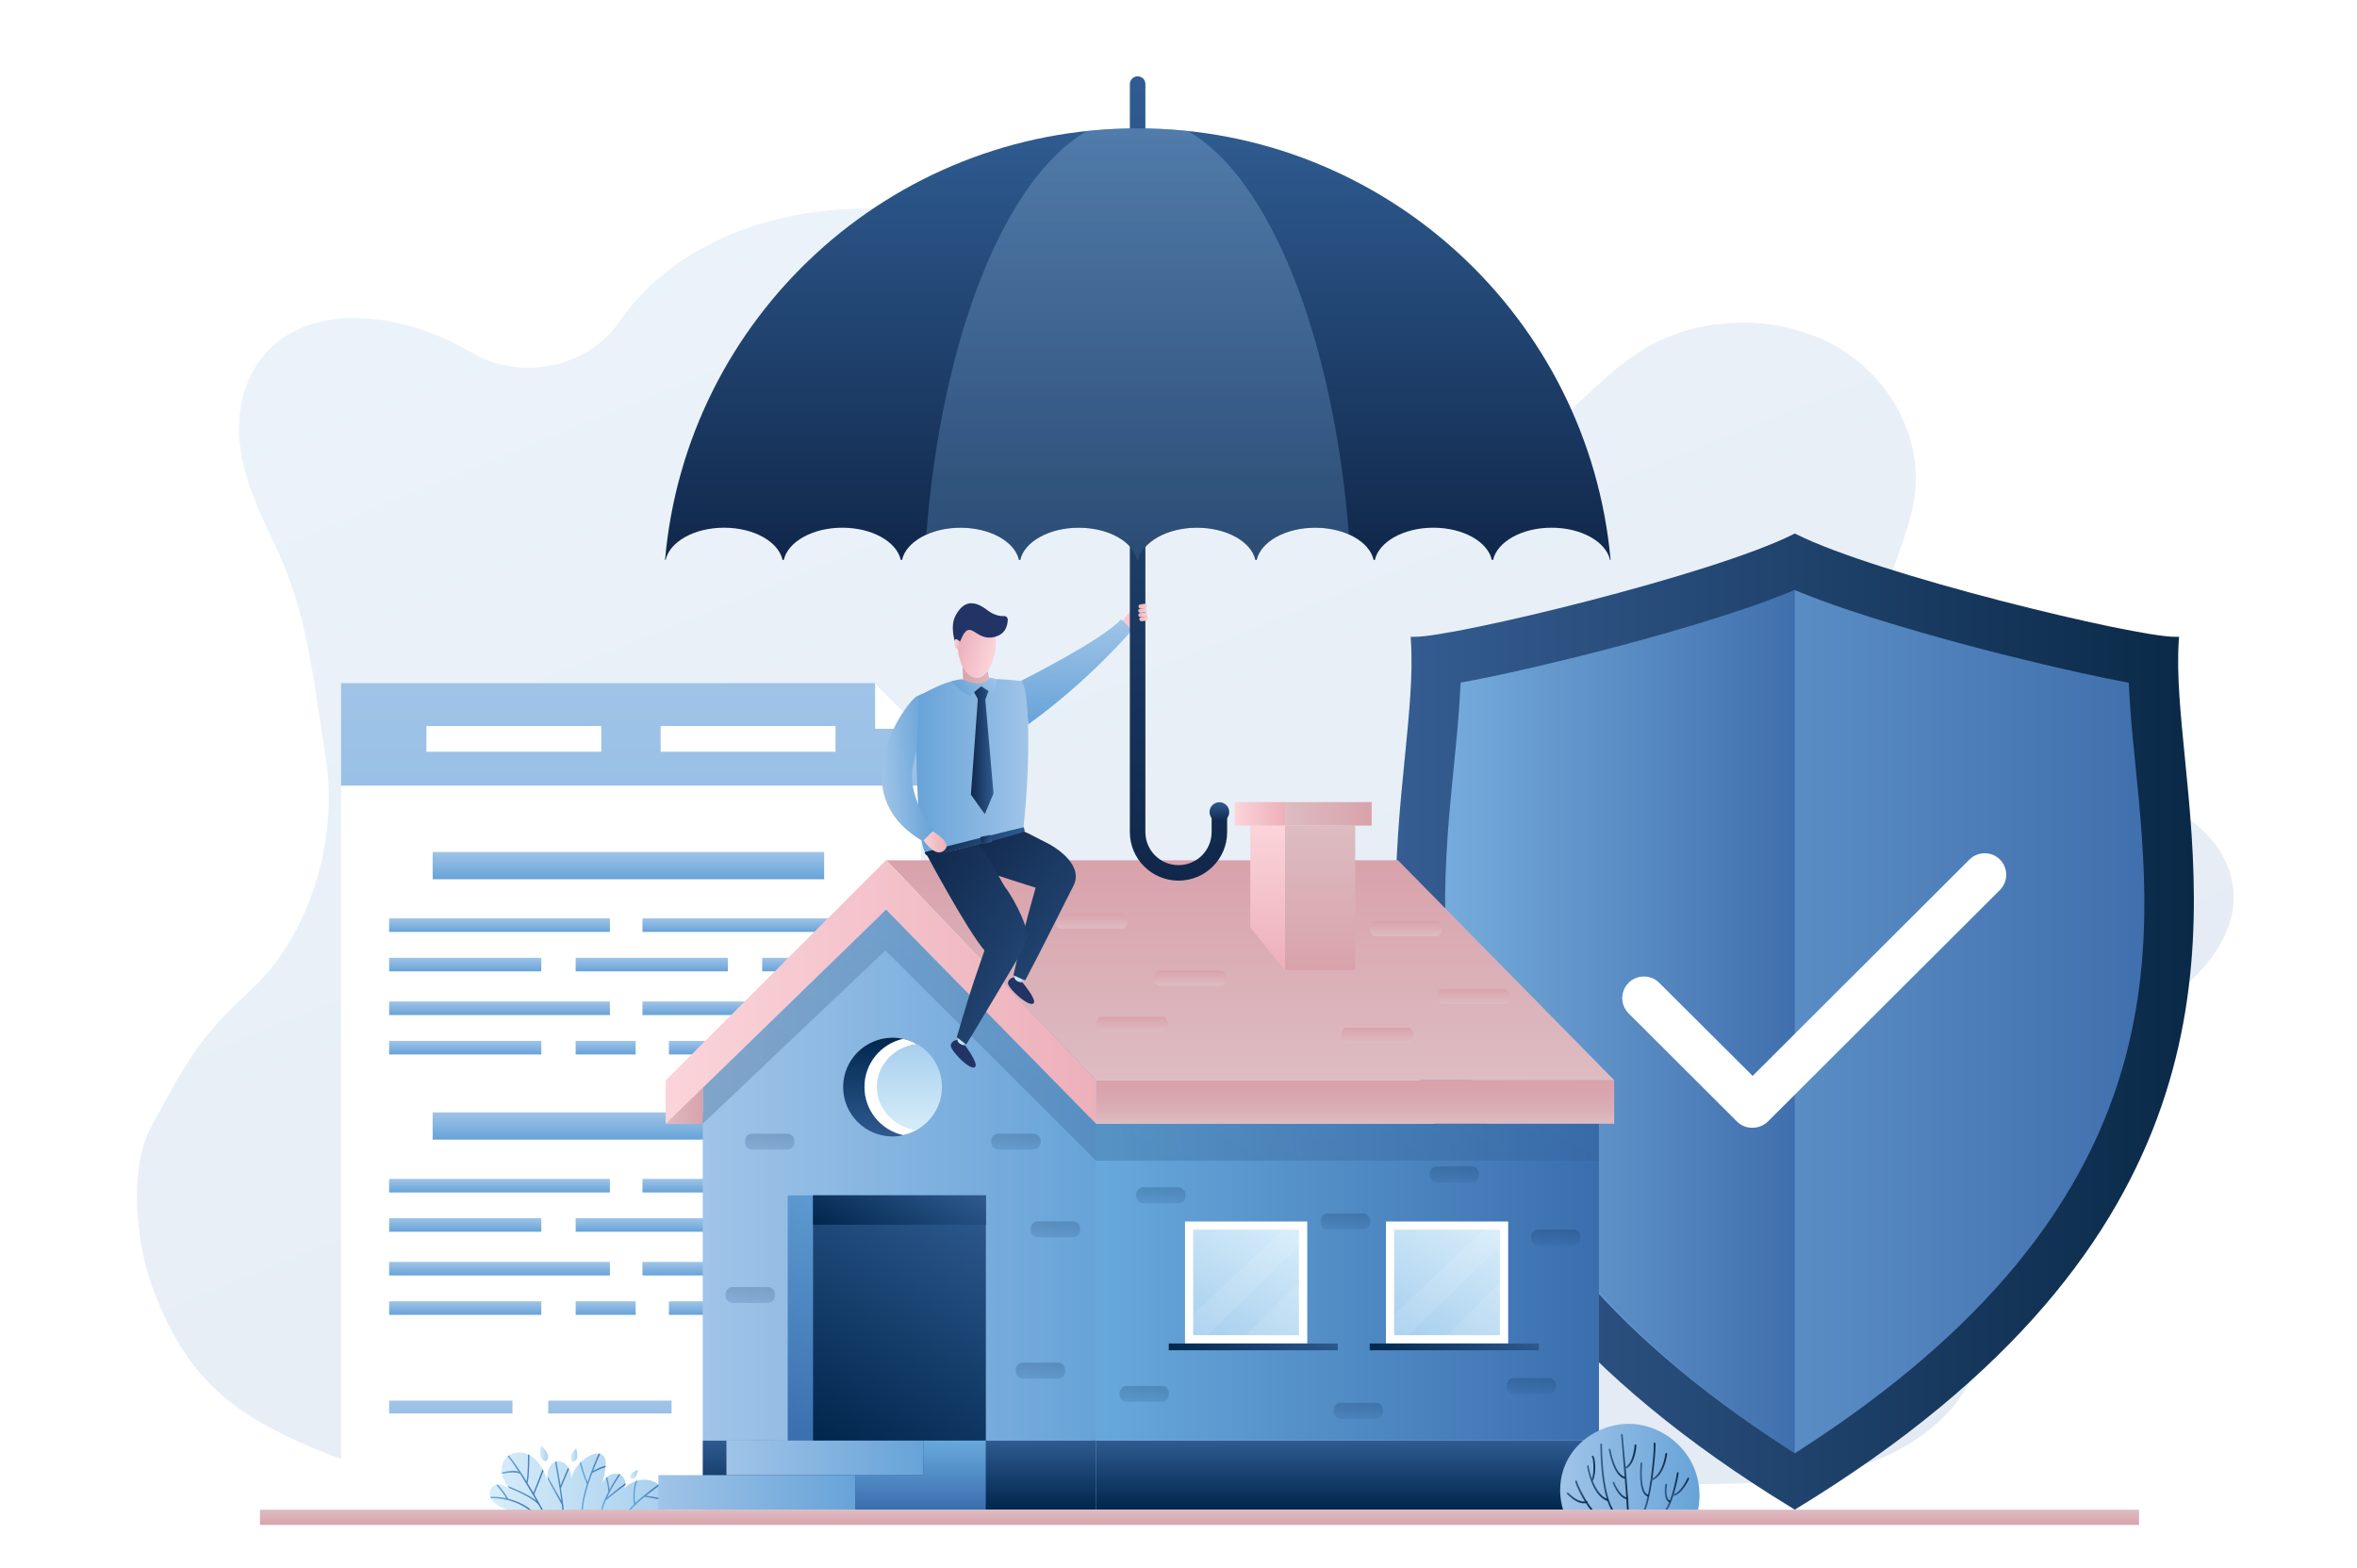 <svg width="463" height="308" viewBox="0 0 463 308" fill="none" xmlns="http://www.w3.org/2000/svg">
<path d="M463 0H0V308H463V0Z" fill="white"/>
<path opacity="0.14" d="M404.935 150.971C390.507 147.712 373.52 142.768 369.763 129.893C366.605 119.082 374.745 108.271 376.133 97.135C377.549 85.808 371.288 74.046 360.589 67.989C349.891 61.931 335.272 61.823 324.356 67.772C311.18 74.942 303.558 89.719 288.804 93.658C279.003 96.265 268.305 93.223 259.893 88.117C251.482 83.01 244.785 76.002 237.544 69.646C224.15 57.857 208.252 47.861 190.122 43.379C171.992 38.897 151.384 40.419 135.732 50.007C130.042 53.484 125.169 58.102 121.521 63.371C115.369 72.226 102.33 74.915 92.638 69.265C90.923 68.26 89.181 67.364 87.357 66.522C77.013 61.796 63.265 60.22 54.5 67.174C48.592 71.873 46.387 79.451 47.014 86.46C47.64 93.468 50.688 100.095 53.792 106.533C60.597 120.63 61.605 134.022 64.028 149.26C66.423 164.526 61.142 183.621 49.028 194.704C38.493 204.319 36.261 209.344 29.645 221.432C25.208 229.554 26.787 244.52 29.999 253.022C36.478 270.216 44.945 277.768 63.429 285.21C82.811 293.006 104.888 293.006 126.204 292.87C194.777 292.436 263.323 291.974 331.897 291.539C343.739 291.458 355.88 291.322 366.932 287.438C377.984 283.553 387.839 274.997 389.01 264.458C390.235 253.24 381.687 242.51 383.538 231.374C385.716 218.2 400.824 210.485 413.782 203.858C426.713 197.23 440.787 186.636 438.527 173.517C436.268 160.234 419.363 154.204 404.935 150.971Z" fill="url(#paint0_linear)"/>
<path d="M180.893 154.312H66.995V296.537H180.893V154.312Z" fill="white"/>
<path d="M171.91 134.185H66.995V154.312H180.893V143.148L171.91 134.185Z" fill="url(#paint1_linear)"/>
<path d="M171.91 143.148V134.185L180.894 143.148H171.91Z" fill="white"/>
<path d="M118.118 142.605H83.764V147.657H118.118V142.605Z" fill="white"/>
<path d="M164.125 142.605H129.77V147.657H164.125V142.605Z" fill="white"/>
<path d="M161.892 167.351H84.989V172.702H161.892V167.351Z" fill="url(#paint2_linear)"/>
<path d="M119.806 180.389H76.44V183.051H119.806V180.389Z" fill="url(#paint3_linear)"/>
<path d="M169.569 180.389H126.203V183.051H169.569V180.389Z" fill="url(#paint4_linear)"/>
<path d="M106.331 188.13H76.44V190.792H106.331V188.13Z" fill="url(#paint5_linear)"/>
<path d="M142.972 188.13H113.082V190.792H142.972V188.13Z" fill="url(#paint6_linear)"/>
<path d="M170.412 188.13H149.723V190.792H170.412V188.13Z" fill="url(#paint7_linear)"/>
<path d="M119.806 196.713H76.44V199.375H119.806V196.713Z" fill="url(#paint8_linear)"/>
<path d="M169.569 196.713H126.203V199.375H169.569V196.713Z" fill="url(#paint9_linear)"/>
<path d="M106.331 204.455H76.44V207.117H106.331V204.455Z" fill="url(#paint10_linear)"/>
<path d="M124.869 204.455H113.082V207.117H124.869V204.455Z" fill="url(#paint11_linear)"/>
<path d="M143.19 204.455H131.403V207.117H143.19V204.455Z" fill="url(#paint12_linear)"/>
<path d="M170.412 204.455H149.723V207.117H170.412V204.455Z" fill="url(#paint13_linear)"/>
<path d="M161.892 218.498H84.989V223.849H161.892V218.498Z" fill="url(#paint14_linear)"/>
<path d="M119.806 231.563H76.44V234.225H119.806V231.563Z" fill="url(#paint15_linear)"/>
<path d="M169.569 231.563H126.203V234.225H169.569V231.563Z" fill="url(#paint16_linear)"/>
<path d="M106.331 239.278H76.44V241.94H106.331V239.278Z" fill="url(#paint17_linear)"/>
<path d="M142.972 239.278H113.082V241.94H142.972V239.278Z" fill="url(#paint18_linear)"/>
<path d="M170.412 239.278H149.723V241.94H170.412V239.278Z" fill="url(#paint19_linear)"/>
<path d="M119.806 247.861H76.44V250.523H119.806V247.861Z" fill="url(#paint20_linear)"/>
<path d="M169.569 247.861H126.203V250.523H169.569V247.861Z" fill="url(#paint21_linear)"/>
<path d="M106.331 255.603H76.44V258.264H106.331V255.603Z" fill="url(#paint22_linear)"/>
<path d="M124.869 255.603H113.082V258.264H124.869V255.603Z" fill="url(#paint23_linear)"/>
<path d="M143.19 255.603H131.403V258.264H143.19V255.603Z" fill="url(#paint24_linear)"/>
<path d="M170.412 255.603H149.723V258.264H170.412V255.603Z" fill="url(#paint25_linear)"/>
<path d="M159.17 262.638C151.766 262.638 145.75 268.641 145.75 276.029C145.75 283.418 151.766 289.421 159.17 289.421C166.575 289.421 172.591 283.418 172.591 276.029C172.591 268.641 166.575 262.638 159.17 262.638ZM159.17 285.862C153.726 285.862 149.316 281.462 149.316 276.029C149.316 270.597 153.726 266.197 159.17 266.197C164.615 266.197 169.025 270.597 169.025 276.029C169.025 281.462 164.615 285.862 159.17 285.862Z" fill="url(#paint26_linear)"/>
<path d="M100.668 275.106H76.44V277.632H100.668V275.106Z" fill="url(#paint27_linear)"/>
<path d="M131.92 275.106H107.692V277.632H131.92V275.106Z" fill="url(#paint28_linear)"/>
<path d="M418.682 135.19L418.6 133.641L417.076 133.342C406.949 131.441 394.372 128.236 390.751 127.312C381.577 124.922 364.536 120.25 353.321 115.632L352.558 115.333L351.823 115.632C340.608 120.25 323.539 124.922 314.365 127.312C310.745 128.236 298.168 131.441 288.041 133.37L286.544 133.641L286.462 135.19C286.244 139.753 285.754 144.669 285.237 149.885C281.562 186.663 276.553 237.05 351.524 285.346L352.586 286.025L353.647 285.346C428.618 237.078 423.609 186.69 419.934 149.885C419.417 144.669 418.927 139.753 418.682 135.19Z" fill="url(#paint29_linear)"/>
<path d="M352.558 115.877C341.343 120.467 324.465 125.085 315.372 127.448C311.752 128.372 299.175 131.577 289.048 133.506L287.551 133.777L287.469 135.326C287.252 139.889 286.762 144.805 286.217 150.021C282.542 186.799 277.533 237.186 352.504 285.482L352.558 285.509V115.877V115.877Z" fill="url(#paint30_linear)"/>
<path d="M427.992 125.873L428.046 125.085H427.257C419.253 125.085 368.62 112.862 352.912 104.957L352.586 104.794L352.232 104.957C336.524 112.862 285.89 125.085 277.887 125.085H277.098L277.152 125.873C277.588 132.365 276.825 140.025 275.954 148.853C272.17 186.772 266.481 244.086 352.177 296.293L352.558 296.537L352.939 296.293C438.636 244.059 432.946 186.772 429.19 148.853C428.318 140.025 427.556 132.365 427.992 125.873ZM353.62 284.776L352.558 285.455L351.497 284.776C276.989 236.806 281.97 186.745 285.618 150.184C286.135 145.023 286.625 140.106 286.843 135.597L286.925 134.076L288.422 133.804C298.494 131.903 310.99 128.725 314.583 127.801C323.702 125.438 340.662 120.793 351.796 116.203L352.531 115.904L353.293 116.203C364.427 120.793 381.387 125.438 390.506 127.801C394.1 128.725 406.622 131.903 416.667 133.804L418.164 134.103L418.246 135.624C418.464 140.161 418.954 145.05 419.471 150.238C423.146 186.745 428.128 236.806 353.62 284.776Z" fill="url(#paint31_linear)"/>
<path d="M386.859 168.844L344.283 211.327L325.935 193.046C324.274 191.389 321.579 191.389 319.919 193.046C318.258 194.703 318.258 197.392 319.919 199.049L341.207 220.291C342.051 221.133 343.167 221.54 344.256 221.513C345.345 221.513 346.461 221.106 347.305 220.264L392.848 174.82C394.508 173.163 394.508 170.474 392.848 168.817C391.214 167.187 388.519 167.187 386.859 168.844Z" fill="white"/>
<path d="M97.729 295.614C98.192 295.94 98.682 296.184 99.199 296.401C99.58 296.51 99.879 296.646 100.233 296.673H130.614C130.859 296.184 131.022 295.641 131.076 295.098C131.213 293.169 129.715 291.322 127.837 290.806C125.959 290.29 123.862 291.023 122.556 292.436C123.209 291.485 122.719 289.937 121.603 289.556C120.705 289.231 119.643 289.665 118.99 290.344C118.663 290.67 118.418 291.05 118.2 291.458C118.663 290.263 118.935 288.986 118.99 287.709C119.017 287.112 118.962 286.46 118.581 285.998C117.928 285.265 116.757 285.455 115.886 285.89C114.09 286.786 112.728 288.47 112.184 290.399C112.184 289.91 112.157 289.393 111.993 288.932C111.64 287.791 110.469 286.813 109.298 287.085C108.373 287.302 107.774 288.225 107.611 289.176C107.475 290.1 107.692 291.05 107.937 291.974C107.502 290.67 107.066 289.339 106.358 288.171C105.651 287.003 104.616 285.971 103.31 285.509C102.003 285.047 100.424 285.265 99.471 286.27C98.682 287.085 98.409 288.307 98.6 289.421C98.791 290.534 99.389 291.567 100.152 292.409C99.58 292.083 98.981 291.757 98.328 291.648C97.674 291.539 96.939 291.702 96.531 292.218C96.096 292.735 96.096 293.522 96.395 294.147C96.64 294.772 97.184 295.233 97.729 295.614Z" fill="url(#paint32_linear)"/>
<path d="M107.202 287.058C107.202 287.058 105.542 286.868 106.277 283.934C106.249 283.934 108.618 285.808 107.202 287.058Z" fill="url(#paint33_linear)"/>
<path d="M112.483 287.139C112.483 287.139 111.367 286.27 113.164 284.504C113.164 284.504 114.035 286.868 112.483 287.139Z" fill="url(#paint34_linear)"/>
<path d="M123.863 290.399C123.863 290.399 123.345 289.367 125.305 288.715C125.305 288.715 125.088 290.752 123.863 290.399Z" fill="url(#paint35_linear)"/>
<path d="M121.848 289.639C121.766 289.585 121.685 289.557 121.603 289.53C121.14 290.182 120.405 291.323 119.725 292.6C119.67 291.758 119.316 290.236 119.289 290.155L119.126 290.182L119.017 290.209C119.017 290.209 119.017 290.236 119.044 290.264C119.126 290.617 119.534 292.491 119.48 293.061L119.534 292.926C118.881 294.175 118.309 295.506 118.064 296.62H118.336C118.473 295.995 118.718 295.316 119.017 294.637L119.044 294.664C119.071 294.637 121.576 292.545 122.855 291.649C122.883 291.54 122.883 291.432 122.883 291.323C121.93 291.975 120.079 293.469 119.289 294.121C120.079 292.301 121.249 290.481 121.848 289.639Z" fill="url(#paint36_linear)"/>
<path d="M118.962 287.9C118.146 288.063 117.029 288.633 116.485 288.932C117.057 287.438 117.601 286.216 117.901 285.564C117.819 285.537 117.71 285.51 117.628 285.51C117.166 286.488 116.213 288.688 115.423 291.105C114.824 289.964 114.226 287.547 114.117 287.112C114.035 287.194 113.953 287.248 113.899 287.33C114.035 288.525 115.287 291.486 115.287 291.486C114.716 293.278 114.307 295.017 114.226 296.647H114.498C114.607 294.419 115.478 291.621 116.322 289.34C116.376 289.313 117.928 288.416 118.908 288.199C118.935 288.09 118.935 288.009 118.962 287.9Z" fill="url(#paint37_linear)"/>
<path d="M126.884 293.795C128.055 292.871 129.144 292.083 129.579 291.757C129.498 291.703 129.443 291.649 129.361 291.567C128.572 292.11 126.394 293.686 124.761 295.261C124.679 294.609 124.489 292.165 125.251 290.807C125.142 290.834 125.006 290.861 124.897 290.915C124.135 292.599 124.489 295.424 124.516 295.56L124.57 295.451C124.162 295.859 123.781 296.266 123.481 296.647H123.835C124.516 295.805 125.578 294.854 126.612 294.012C127.619 294.121 130.042 294.501 131.077 295.126C131.077 295.098 131.077 295.071 131.077 295.044C131.077 294.963 131.077 294.881 131.077 294.827C129.906 294.202 127.674 293.876 126.884 293.795Z" fill="url(#paint38_linear)"/>
<path d="M111.585 288.308L110.115 291.784C109.789 289.666 109.407 287.737 109.299 287.058C109.271 287.058 109.271 287.058 109.244 287.058C109.162 287.085 109.108 287.112 109.026 287.14C109.217 288.172 109.897 291.784 110.279 294.8L107.529 289.91C107.529 290.128 107.556 290.345 107.584 290.562L110.36 295.506C110.415 295.913 110.442 296.293 110.469 296.647H110.741C110.714 296.266 110.66 295.859 110.632 295.451L110.605 295.424C110.496 294.446 110.333 293.36 110.17 292.328L111.749 288.552L111.667 288.416L111.585 288.308Z" fill="url(#paint39_linear)"/>
<path d="M105.406 294.827C103.881 293.55 100.751 292.273 99.662 291.839C99.771 291.975 99.88 292.138 99.989 292.273C101.649 292.925 105.324 294.528 105.95 295.832C106.114 296.131 106.25 296.402 106.386 296.647H106.685C106.223 295.777 105.624 294.691 104.943 293.496C106.059 290.698 106.549 289.476 106.74 288.932C106.685 288.824 106.631 288.715 106.576 288.606C106.413 289.15 105.46 291.513 104.78 293.224C104.399 292.572 104.017 291.92 103.609 291.268H103.636C103.963 290.1 103.99 286.678 103.99 285.809C103.909 285.754 103.8 285.7 103.718 285.673C103.718 286.162 103.718 289.584 103.446 290.97C102.139 288.878 100.805 286.895 99.934 285.863C99.853 285.917 99.798 285.972 99.716 286.026C100.261 286.678 101.05 287.764 101.894 289.068C101.05 288.715 99.689 288.987 98.845 289.15C98.736 289.177 98.655 289.177 98.573 289.204C98.573 289.286 98.6 289.367 98.6 289.421C98.6 289.449 98.6 289.448 98.6 289.476C98.682 289.448 98.764 289.449 98.9 289.421C99.716 289.258 101.486 289.068 102.194 289.503" fill="url(#paint40_linear)"/>
<path d="M97.811 291.622C97.702 291.622 97.593 291.649 97.484 291.649C98.301 292.599 99.199 293.74 99.444 294.284C98.165 294.012 97.048 293.985 96.286 294.012C96.313 294.066 96.313 294.093 96.341 294.148C96.368 294.202 96.395 294.229 96.422 294.284C98.056 294.229 101.186 294.501 104.017 296.674H104.453C102.901 295.397 101.241 294.718 99.771 294.365C99.58 293.795 98.546 292.491 97.811 291.622Z" fill="url(#paint41_linear)"/>
<path d="M314.093 220.726H214.432V282.956H314.093V220.726Z" fill="url(#paint42_linear)"/>
<path d="M215.303 282.956H138.045V208.041L174.605 174.875L215.303 208.041V282.956Z" fill="url(#paint43_linear)"/>
<path d="M215.33 282.956H138.045V296.537H215.33V282.956Z" fill="url(#paint44_linear)"/>
<path d="M314.12 282.956H215.303V296.537H314.12V282.956Z" fill="url(#paint45_linear)"/>
<path d="M317.088 212.196H215.303V220.725H317.088V212.196Z" fill="url(#paint46_linear)"/>
<path d="M317.114 212.197H215.302L174.115 168.98H274.62L317.114 212.197Z" fill="url(#paint47_linear)"/>
<path d="M138.045 213.5H130.777V220.753H138.045V213.5Z" fill="url(#paint48_linear)"/>
<path d="M215.303 212.197L174.115 168.98L174.061 169.035L174.033 168.98L130.777 212.197V220.726L174.061 178.678L215.303 220.726V212.197Z" fill="url(#paint49_linear)"/>
<path d="M252.434 190.602L245.601 182.154V162.163H252.434V190.602Z" fill="url(#paint50_linear)"/>
<path d="M266.209 162.163H252.434V190.575H266.209V162.163Z" fill="url(#paint51_linear)"/>
<path d="M252.434 157.545H242.552V162.163H252.434V157.545Z" fill="url(#paint52_linear)"/>
<path d="M269.448 157.545H252.434V162.163H269.448V157.545Z" fill="url(#paint53_linear)"/>
<path opacity="0.2" d="M215.303 220.726L178.035 182.806L178.062 182.779L174.061 178.678L174.033 178.705L174.006 178.678L172.509 180.199L138.045 213.691V220.726L173.924 186.691L215.303 227.978H314.12V220.726H215.303Z" fill="url(#paint54_linear)"/>
<path d="M256.79 239.93H232.78V263.888H256.79V239.93Z" fill="white"/>
<path d="M255.157 241.533H234.386V262.258H255.157V241.533Z" fill="url(#paint55_linear)"/>
<path d="M262.806 263.888H229.594V265.219H262.806V263.888Z" fill="url(#paint56_linear)"/>
<path opacity="0.1" d="M255.156 244.792L237.189 262.258H234.385V258.211L251.944 241.56L255.156 241.533V244.792Z" fill="white"/>
<path opacity="0.1" d="M255.156 262.258H244.785L255.156 251.909V262.258Z" fill="white"/>
<path d="M296.262 239.93H272.252V263.888H296.262V239.93Z" fill="white"/>
<path d="M294.629 241.533H273.858V262.258H294.629V241.533Z" fill="url(#paint57_linear)"/>
<path d="M302.279 263.888H269.067V265.219H302.279V263.888Z" fill="url(#paint58_linear)"/>
<path opacity="0.1" d="M294.629 244.792L276.662 262.258H273.858V258.211L291.417 241.56L294.629 241.533V244.792Z" fill="white"/>
<path opacity="0.1" d="M294.629 262.258H284.23L294.629 251.909V262.258Z" fill="white"/>
<path d="M188.679 234.796H154.733V282.983H188.679V234.796Z" fill="url(#paint59_linear)"/>
<path d="M193.661 234.796H159.715V282.983H193.661V234.796Z" fill="url(#paint60_linear)"/>
<path d="M193.661 234.796H159.715V240.555H193.661V234.796Z" fill="url(#paint61_linear)"/>
<path d="M220.475 179.411H208.361C207.789 179.411 207.326 180.09 207.326 180.905C207.326 181.72 207.789 182.399 208.361 182.399H220.475C221.046 182.399 221.509 181.72 221.509 180.905C221.482 180.09 221.046 179.411 220.475 179.411Z" fill="url(#paint62_linear)"/>
<path d="M239.83 190.602H227.716C227.145 190.602 226.682 191.281 226.682 192.096C226.682 192.911 227.145 193.59 227.716 193.59H239.83C240.402 193.59 240.865 192.911 240.865 192.096C240.838 191.254 240.375 190.602 239.83 190.602Z" fill="url(#paint63_linear)"/>
<path d="M282.188 180.905H270.074C269.503 180.905 269.04 181.584 269.04 182.399C269.04 183.214 269.503 183.893 270.074 183.893H282.188C282.76 183.893 283.223 183.214 283.223 182.399C283.223 181.584 282.76 180.905 282.188 180.905Z" fill="url(#paint64_linear)"/>
<path d="M295.5 194.242H283.386C282.815 194.242 282.352 194.921 282.352 195.736C282.352 196.551 282.815 197.23 283.386 197.23H295.5C296.072 197.23 296.535 196.551 296.535 195.736C296.508 194.921 296.045 194.242 295.5 194.242Z" fill="url(#paint65_linear)"/>
<path d="M276.581 201.848H264.467C263.895 201.848 263.432 202.527 263.432 203.342C263.432 204.157 263.895 204.836 264.467 204.836H276.581C277.152 204.836 277.615 204.157 277.615 203.342C277.588 202.5 277.125 201.848 276.581 201.848Z" fill="url(#paint66_linear)"/>
<path d="M228.451 199.702H216.337C215.766 199.702 215.303 200.381 215.303 201.196C215.303 202.011 215.766 202.69 216.337 202.69H228.451C229.023 202.69 229.486 202.011 229.486 201.196C229.458 200.381 228.996 199.702 228.451 199.702Z" fill="url(#paint67_linear)"/>
<path opacity="0.2" d="M154.651 225.805H147.736C146.974 225.805 146.348 225.181 146.348 224.42V224.067C146.348 223.306 146.974 222.682 147.736 222.682H154.651C155.413 222.682 156.039 223.306 156.039 224.067V224.42C156.012 225.181 155.386 225.805 154.651 225.805Z" fill="url(#paint68_linear)"/>
<path opacity="0.2" d="M203.025 225.805H196.111C195.349 225.805 194.722 225.181 194.722 224.42V224.067C194.722 223.306 195.349 222.682 196.111 222.682H203.025C203.787 222.682 204.414 223.306 204.414 224.067V224.42C204.386 225.181 203.787 225.805 203.025 225.805Z" fill="url(#paint69_linear)"/>
<path opacity="0.2" d="M210.784 243.027H203.869C203.107 243.027 202.481 242.402 202.481 241.641V241.288C202.481 240.528 203.107 239.903 203.869 239.903H210.784C211.546 239.903 212.172 240.528 212.172 241.288V241.641C212.172 242.402 211.546 243.027 210.784 243.027Z" fill="url(#paint70_linear)"/>
<path opacity="0.2" d="M150.84 255.929H143.925C143.163 255.929 142.537 255.304 142.537 254.544V254.19C142.537 253.43 143.163 252.805 143.925 252.805H150.84C151.602 252.805 152.228 253.43 152.228 254.19V254.544C152.228 255.304 151.602 255.929 150.84 255.929Z" fill="url(#paint71_linear)"/>
<path opacity="0.2" d="M207.844 270.787H200.929C200.167 270.787 199.541 270.163 199.541 269.402V269.049C199.541 268.288 200.167 267.664 200.929 267.664H207.844C208.606 267.664 209.232 268.288 209.232 269.049V269.402C209.232 270.163 208.606 270.787 207.844 270.787Z" fill="url(#paint72_linear)"/>
<path opacity="0.2" d="M231.473 236.344H224.558C223.796 236.344 223.17 235.72 223.17 234.959V234.606C223.17 233.845 223.796 233.221 224.558 233.221H231.473C232.235 233.221 232.861 233.845 232.861 234.606V234.959C232.861 235.72 232.235 236.344 231.473 236.344Z" fill="url(#paint73_linear)"/>
<path opacity="0.2" d="M289.13 232.243H282.216C281.454 232.243 280.827 231.618 280.827 230.858V230.504C280.827 229.744 281.454 229.119 282.216 229.119H289.13C289.892 229.119 290.519 229.744 290.519 230.504V230.858C290.491 231.618 289.892 232.243 289.13 232.243Z" fill="url(#paint74_linear)"/>
<path opacity="0.2" d="M309.084 244.629H302.17C301.407 244.629 300.781 244.004 300.781 243.244V242.891C300.781 242.13 301.407 241.505 302.17 241.505H309.084C309.846 241.505 310.472 242.13 310.472 242.891V243.244C310.445 244.004 309.819 244.629 309.084 244.629Z" fill="url(#paint75_linear)"/>
<path opacity="0.2" d="M304.239 273.802H297.324C296.562 273.802 295.936 273.177 295.936 272.417V272.064C295.936 271.303 296.562 270.678 297.324 270.678H304.239C305.001 270.678 305.627 271.303 305.627 272.064V272.417C305.6 273.177 305.001 273.802 304.239 273.802Z" fill="url(#paint76_linear)"/>
<path opacity="0.2" d="M270.265 278.664H263.351C262.588 278.664 261.962 278.039 261.962 277.279V276.926C261.962 276.165 262.588 275.541 263.351 275.541H270.265C271.027 275.541 271.653 276.165 271.653 276.926V277.279C271.653 278.067 271.027 278.664 270.265 278.664Z" fill="url(#paint77_linear)"/>
<path opacity="0.2" d="M267.733 241.478H260.819C260.056 241.478 259.43 240.854 259.43 240.093V239.74C259.43 238.979 260.056 238.354 260.819 238.354H267.733C268.495 238.354 269.121 238.979 269.121 239.74V240.093C269.121 240.854 268.495 241.478 267.733 241.478Z" fill="url(#paint78_linear)"/>
<path opacity="0.2" d="M228.233 275.35H221.319C220.557 275.35 219.93 274.726 219.93 273.965V273.612C219.93 272.851 220.557 272.227 221.319 272.227H228.233C228.996 272.227 229.622 272.851 229.622 273.612V273.965C229.594 274.726 228.968 275.35 228.233 275.35Z" fill="url(#paint79_linear)"/>
<path d="M169.814 213.501C169.814 208.856 173.081 204.999 177.436 204.048C176.756 203.912 176.048 203.831 175.34 203.831C169.977 203.831 165.622 208.177 165.622 213.528C165.622 218.879 169.977 223.225 175.34 223.225C176.048 223.225 176.756 223.143 177.436 223.008C173.081 222.003 169.814 218.118 169.814 213.501Z" fill="url(#paint80_linear)"/>
<path d="M172.427 213.501C172.427 209.154 175.803 205.596 180.159 205.107C179.315 204.618 178.389 204.265 177.436 204.048C173.081 204.999 169.814 208.883 169.814 213.501C169.814 218.145 173.081 222.003 177.436 222.953C178.416 222.736 179.342 222.383 180.159 221.894C175.803 221.405 172.427 217.819 172.427 213.501Z" fill="url(#paint81_linear)"/>
<path d="M172.427 213.501C172.427 209.154 175.803 205.596 180.159 205.107C179.315 204.618 178.389 204.265 177.436 204.048C173.081 204.999 169.814 208.883 169.814 213.501C169.814 218.145 173.081 222.003 177.436 222.953C178.416 222.736 179.342 222.383 180.159 221.894C175.803 221.405 172.427 217.819 172.427 213.501Z" fill="white"/>
<path d="M172.237 213.501C172.237 217.847 175.694 221.432 180.104 221.921C183.071 220.237 185.031 217.086 185.031 213.501C185.031 209.915 183.071 206.764 180.131 205.08C175.721 205.569 172.237 209.154 172.237 213.501Z" fill="url(#paint82_linear)"/>
<path d="M193.633 296.537H168.017V289.746H181.383V282.956H193.633V296.537Z" fill="url(#paint83_linear)"/>
<path d="M168.017 289.746H129.334V296.537H168.017V289.746Z" fill="url(#paint84_linear)"/>
<path d="M181.383 282.956H142.7V289.746H181.383V282.956Z" fill="url(#paint85_linear)"/>
<path d="M420.179 296.537H51.069V299.525H420.179V296.537Z" fill="url(#paint86_linear)"/>
<path d="M221.346 120.875C221.346 120.875 223.224 118.566 223.851 118.186C224.558 117.751 224.395 118.593 224.994 119.381C225.157 120.087 225.293 120.794 225.375 121.5C225.457 122.206 224.041 122.288 223.687 122.423C222.299 123.048 221.618 124.461 220.693 124.651C219.767 124.814 219.522 123.102 219.522 123.102L221.346 120.875Z" fill="url(#paint87_linear)"/>
<path d="M200.575 133.723C200.575 133.723 216.609 125.682 220.176 121.689C220.666 121.825 222.299 123.835 222.299 123.835C222.299 123.835 213.969 133.668 201.991 142.279C201.964 141.464 201.229 135.054 200.575 133.723Z" fill="url(#paint88_linear)"/>
<path d="M238.006 159.174V163.439C238.006 167.025 235.094 169.931 231.5 169.931C227.907 169.931 224.994 167.025 224.994 163.439V44.737V31.265V16.488C224.994 15.646 224.313 14.994 223.47 14.994C222.626 14.994 221.972 15.673 221.945 16.488V31.265V44.737V163.439C221.945 168.682 226.219 172.973 231.5 172.973C236.781 172.973 241.055 168.709 241.055 163.439V159.174H238.006Z" fill="url(#paint89_linear)"/>
<path d="M241.464 159.5C241.464 160.56 240.593 161.429 239.531 161.429C238.469 161.429 237.598 160.56 237.598 159.5C237.598 158.441 238.469 157.572 239.531 157.572C240.593 157.572 241.464 158.414 241.464 159.5Z" fill="url(#paint90_linear)"/>
<path d="M142.238 103.653C148.09 103.653 152.909 106.397 153.726 109.982H153.971C154.76 106.424 159.606 103.653 165.458 103.653C171.311 103.653 176.13 106.397 176.946 109.982H177.191C177.981 106.424 182.826 103.653 188.679 103.653C194.532 103.653 199.35 106.397 200.167 109.982H200.412C201.202 106.424 206.047 103.653 211.9 103.653C217.753 103.653 222.571 106.397 223.388 109.982H223.633C224.422 106.424 229.268 103.653 235.121 103.653C240.974 103.653 245.792 106.397 246.609 109.982H246.854C247.643 106.424 252.489 103.653 258.342 103.653C264.194 103.653 269.013 106.397 269.829 109.982H270.074C270.864 106.424 275.709 103.653 281.562 103.653C287.415 103.653 292.234 106.397 293.05 109.982H293.295C294.085 106.424 298.93 103.653 304.783 103.653C310.636 103.653 315.454 106.397 316.271 109.982H316.38C312.079 62.474 272.116 25.207 223.442 25.207C174.741 25.207 134.779 62.474 130.641 109.982H130.75C131.566 106.397 136.385 103.653 142.238 103.653Z" fill="url(#paint91_linear)"/>
<path opacity="0.3" d="M233.324 25.723C230.085 25.37 226.764 25.207 223.442 25.207C220.094 25.207 216.8 25.397 213.561 25.723C197.499 34.904 185.004 66.006 181.955 105.012C183.834 104.17 186.148 103.653 188.652 103.653C194.505 103.653 199.323 106.397 200.14 109.982H200.385C201.174 106.424 206.02 103.653 211.873 103.653C217.726 103.653 222.544 106.397 223.361 109.982H223.606C224.395 106.424 229.241 103.653 235.094 103.653C240.946 103.653 245.765 106.397 246.582 109.982H246.827C247.616 106.424 252.462 103.653 258.314 103.653C260.792 103.653 263.106 104.142 264.984 105.012C261.881 66.006 249.385 34.904 233.324 25.723Z" fill="url(#paint92_linear)"/>
<path d="M223.796 121.663C223.824 121.88 224.041 122.043 224.314 122.016L225.157 121.907C225.402 121.88 225.593 121.663 225.566 121.445C225.539 121.228 225.321 121.065 225.049 121.092L224.205 121.201C223.96 121.228 223.769 121.445 223.796 121.663Z" fill="url(#paint93_linear)"/>
<path d="M223.606 120.848C223.633 121.065 223.851 121.228 224.123 121.201L224.967 121.092C225.212 121.065 225.402 120.848 225.375 120.631C225.348 120.413 225.13 120.25 224.858 120.277L224.014 120.386C223.769 120.413 223.578 120.631 223.606 120.848Z" fill="url(#paint94_linear)"/>
<path d="M223.578 120.006C223.605 120.223 223.823 120.386 224.096 120.359L224.939 120.25C225.184 120.223 225.375 120.006 225.348 119.788C225.321 119.571 225.103 119.408 224.831 119.435L223.987 119.544C223.742 119.571 223.551 119.788 223.578 120.006Z" fill="url(#paint95_linear)"/>
<path d="M223.633 119.164C223.66 119.381 223.878 119.544 224.15 119.517L224.994 119.408C225.239 119.381 225.43 119.164 225.402 118.946C225.375 118.729 225.157 118.566 224.885 118.593L224.041 118.702C223.796 118.702 223.606 118.919 223.633 119.164Z" fill="url(#paint96_linear)"/>
<path d="M200.902 188.103L199.269 192.069C199.269 192.069 198.234 192.503 198.806 193.454C199.378 194.405 201.256 195.247 201.746 195.247C202.753 195.247 200.603 192.856 200.603 192.856L202.617 187.94L200.902 188.103Z" fill="url(#paint97_linear)"/>
<path d="M200.848 192.965C200.848 192.965 203.461 196.089 203.107 196.931C202.536 198.262 198.126 194.269 198.017 193.21C197.908 192.205 199.214 191.933 199.214 191.933C199.214 191.933 199.378 192.938 200.848 192.965Z" fill="#223365"/>
<path d="M201.828 180.171C202.345 178.27 202.889 176.314 203.434 174.358C198.997 172.973 187.699 169.279 187.699 169.279C188.108 167.704 188.843 166.291 189.169 165.694C190.231 163.738 196.683 162.38 198.997 162.678C201.011 162.95 203.488 164.526 205.312 165.395C208.334 166.862 212.689 170.23 210.92 173.87C207.898 179.818 204.523 186.663 201.392 192.558C201.174 192.53 199.269 191.634 199.078 191.553C199.623 189.271 200.575 184.789 201.828 180.171Z" fill="url(#paint98_linear)"/>
<path d="M189.959 200.489L188.081 204.346C188.081 204.346 187.019 204.726 187.536 205.704C188.053 206.682 189.877 207.66 190.367 207.66C191.347 207.714 189.36 205.215 189.36 205.215L191.674 200.435L189.959 200.489Z" fill="url(#paint99_linear)"/>
<path d="M189.605 205.351C189.605 205.351 192.028 208.638 191.619 209.453C190.966 210.73 186.801 206.492 186.774 205.433C186.719 204.428 188.053 204.238 188.053 204.238C188.053 204.238 188.162 205.216 189.605 205.351Z" fill="#223365"/>
<path d="M191.429 192.395C192.055 190.521 192.708 188.619 193.389 186.691C189.877 182.562 182.064 167.921 182.064 167.921C182.581 166.373 184.678 164.58 185.794 163.983C187.754 162.923 188.952 164.906 191.238 165.368C193.225 165.775 196.302 172.675 197.445 174.25C199.732 177.32 202.291 182.969 201.773 184.409C201.365 185.36 201.229 186.147 200.875 186.664C197.472 192.422 193.307 199.43 189.823 205.134C189.605 205.08 188.135 203.831 187.944 203.722C188.652 201.467 189.904 196.904 191.429 192.395Z" fill="url(#paint100_linear)"/>
<path d="M188.979 128.399L189.305 136.358C189.305 136.358 192.409 139.101 194.205 138.938C196.274 138.775 193.035 128.236 193.035 128.236L188.979 128.399Z" fill="url(#paint101_linear)"/>
<path d="M191.32 121.472C190.993 121.662 186.692 123.89 188.597 129.648C189.142 132.473 193.007 136.086 195.185 129.295C196.465 125.275 194.831 119.272 191.32 121.472Z" fill="url(#paint102_linear)"/>
<path d="M197.962 121.717C197.962 121.31 197.635 120.984 197.227 121.011C196.465 121.065 195.267 120.848 194.015 119.897C191.02 117.561 189.142 118.322 187.754 120.821C187.127 121.934 187.1 123.265 187.236 124.433V124.461C187.427 125.873 187.917 127.095 187.917 127.095C187.917 127.095 188.543 126.253 188.761 125.629C190.503 121.391 191.456 125.574 194.722 125.221C197.499 124.895 197.935 122.885 197.962 121.717Z" fill="#223365"/>
<path d="M188.788 126.28C188.788 126.28 187.481 124.678 187.454 126.226C187.427 127.448 188.325 127.584 188.325 127.584L188.788 126.28Z" fill="url(#paint103_linear)"/>
<path d="M180.349 136.684C180.403 136.548 181.411 136.195 181.547 136.114C183.779 134.973 185.984 133.805 188.298 133.615C188.298 133.615 190.04 135.516 192.545 134.81C194.341 134.294 194.369 133.723 194.477 133.587C194.886 133.126 199.214 133.642 200.439 133.75C202.345 133.941 202.454 150.157 201.011 162.842C200.766 163.358 183.915 168.655 181.901 167.595C179.913 166.509 179.641 138.477 180.349 136.684Z" fill="url(#paint104_linear)"/>
<path d="M181.737 167.35C181.955 167.242 201.065 162.434 201.092 162.488C201.337 163.276 201.229 162.841 201.31 163.222C201.038 163.738 182.309 168.573 181.955 167.975C181.792 167.703 181.492 167.486 181.737 167.35Z" fill="url(#paint105_linear)"/>
<path d="M192.082 137.309L191.102 135.516L192.708 134.538L194.232 135.57L193.552 137.417L195.158 155.861L193.443 159.908L190.721 156.078L192.082 137.309Z" fill="url(#paint106_linear)"/>
<path d="M194.45 133.098C194.45 133.098 193.497 135.488 188.924 133.397C187.835 133.533 186.882 133.832 186.882 133.832C186.882 133.832 189.087 136.249 190.585 136.684C190.721 136.439 192.735 134.809 192.735 134.809L194.995 136.249C194.995 136.249 195.757 134.972 195.757 133.506C195.675 133.343 194.804 133.125 194.45 133.098Z" fill="url(#paint107_linear)"/>
<path d="M192.871 165.829L194.859 165.367L194.559 163.982L192.572 164.417L192.871 165.829Z" fill="url(#paint108_linear)"/>
<path d="M180.975 164.39C180.975 164.39 183.289 168.301 185.168 167.242C187.944 165.667 182.391 162.814 182.391 162.814L180.975 164.39Z" fill="url(#paint109_linear)"/>
<path d="M180.159 145.892C180.104 143.122 180.703 138.314 180.404 136.765C180.104 135.163 163.771 154.992 181.275 165.232L183.316 163.168C183.316 163.168 178.008 156.377 179.342 150.374C180.186 146.68 180.186 146.68 180.159 145.892Z" fill="url(#paint110_linear)"/>
<path d="M333.584 296.537C334.129 293.685 333.829 290.67 332.659 288.035C330.617 283.418 325.907 280.049 320.817 279.696C315.753 279.343 310.554 282.059 308.077 286.46C306.362 289.502 306.035 293.223 307.042 296.537H333.584Z" fill="url(#paint111_linear)"/>
<path d="M316.869 296.51C314.637 292.762 314.692 283.798 314.692 283.689C314.692 283.608 314.61 283.526 314.528 283.526C314.447 283.526 314.365 283.608 314.365 283.689C314.365 284.097 314.31 292.599 316.488 296.51H316.869Z" fill="url(#paint112_linear)"/>
<path d="M319.592 296.51H319.946C319.81 293.413 319.183 286.65 318.884 283.472C318.802 282.575 318.748 281.896 318.748 281.815C318.748 281.733 318.666 281.652 318.585 281.652C318.503 281.652 318.421 281.733 318.421 281.815C318.421 281.869 318.448 282.277 318.585 283.499C318.83 286.677 319.456 293.441 319.592 296.51Z" fill="url(#paint113_linear)"/>
<path d="M322.913 296.51H323.267C324.791 292.218 325.336 283.77 325.172 283.444C325.118 283.363 325.036 283.308 324.927 283.363C324.846 283.417 324.791 283.499 324.846 283.58C324.982 284.15 324.41 292.435 322.913 296.51Z" fill="url(#paint114_linear)"/>
<path d="M327.513 296.51C328.929 294.337 329.718 289.611 329.746 289.366C329.773 289.285 329.691 289.176 329.61 289.176C329.528 289.149 329.419 289.231 329.419 289.312C329.419 289.366 328.548 294.527 327.132 296.51H327.513Z" fill="url(#paint115_linear)"/>
<path d="M312.868 296.51C311.507 294.88 310.037 292.001 309.765 290.914C309.737 290.833 309.656 290.778 309.547 290.778C309.465 290.805 309.411 290.887 309.411 290.996C309.656 291.973 311.017 294.744 312.405 296.51H312.868Z" fill="url(#paint116_linear)"/>
<path d="M319.129 290.426C319.102 290.426 319.102 290.426 319.075 290.426C316.87 289.828 316.053 284.966 316.026 284.749C315.999 284.667 316.08 284.559 316.162 284.559C316.244 284.531 316.353 284.613 316.353 284.694C316.353 284.749 317.169 289.557 319.156 290.073C319.238 290.1 319.293 290.181 319.265 290.29C319.293 290.371 319.211 290.426 319.129 290.426Z" fill="url(#paint117_linear)"/>
<path d="M319.32 288.497C319.265 288.497 319.184 288.47 319.156 288.388C319.102 288.307 319.156 288.198 319.238 288.171C320.899 287.383 321.089 283.906 321.089 283.879C321.089 283.798 321.171 283.716 321.28 283.716C321.361 283.716 321.443 283.798 321.443 283.906C321.443 284.069 321.253 287.601 319.401 288.497C319.347 288.47 319.347 288.497 319.32 288.497Z" fill="url(#paint118_linear)"/>
<path d="M315.753 294.798C315.726 294.798 315.726 294.798 315.699 294.798C312.596 293.685 311.752 288.035 311.752 287.98C311.752 287.872 311.833 287.817 311.915 287.817C311.997 287.817 312.078 287.899 312.078 287.98C312.078 288.415 313.113 293.522 315.808 294.472C315.89 294.499 315.944 294.608 315.917 294.69C315.89 294.771 315.808 294.798 315.753 294.798Z" fill="url(#paint119_linear)"/>
<path d="M312.705 290.942C312.677 290.942 312.65 290.942 312.623 290.915C312.541 290.86 312.514 290.752 312.569 290.67C313.249 289.665 313.004 286.487 312.732 286.243C312.65 286.188 312.623 286.107 312.678 285.998C312.732 285.917 312.841 285.889 312.923 285.944C313.031 286.025 313.14 286.188 313.195 286.487C313.44 287.492 313.467 289.964 312.868 290.86C312.814 290.915 312.759 290.942 312.705 290.942Z" fill="url(#paint120_linear)"/>
<path d="M311.126 295.288C309.737 295.288 308.512 294.092 307.995 293.631C307.913 293.549 307.859 293.495 307.832 293.468C307.75 293.413 307.75 293.305 307.805 293.223C307.859 293.142 307.968 293.142 308.05 293.196C308.077 293.223 308.158 293.278 308.24 293.359C308.785 293.875 310.227 295.233 311.643 294.853C311.725 294.826 311.833 294.88 311.861 294.962C311.888 295.043 311.833 295.152 311.752 295.179C311.534 295.26 311.316 295.288 311.126 295.288Z" fill="url(#paint121_linear)"/>
<path d="M323.73 293.956C323.703 293.956 323.703 293.956 323.675 293.956C322.069 293.386 322.069 290.154 322.233 287.79C322.233 287.627 322.26 287.492 322.26 287.41C322.26 287.329 322.341 287.247 322.423 287.247C322.505 287.247 322.586 287.329 322.586 287.41C322.586 287.492 322.586 287.627 322.559 287.79C322.341 291.294 322.75 293.25 323.784 293.63C323.866 293.658 323.92 293.766 323.893 293.848C323.866 293.902 323.784 293.956 323.73 293.956Z" fill="url(#paint122_linear)"/>
<path d="M324.465 290.833C324.41 290.833 324.328 290.806 324.301 290.724C324.274 290.643 324.301 290.534 324.383 290.507C326.67 289.583 327.132 285.618 327.132 285.563C327.132 285.482 327.214 285.4 327.323 285.4C327.405 285.4 327.486 285.482 327.486 285.591C327.459 285.754 326.996 289.801 324.519 290.806C324.519 290.806 324.492 290.833 324.465 290.833Z" fill="url(#paint123_linear)"/>
<path d="M328.031 295.098C328.004 295.098 328.004 295.098 327.976 295.098C326.588 294.609 327.105 291.73 327.133 291.594C327.16 291.512 327.242 291.431 327.323 291.458C327.405 291.485 327.486 291.567 327.459 291.648C327.323 292.409 327.16 294.419 328.085 294.772C328.167 294.799 328.221 294.908 328.194 294.989C328.167 295.043 328.113 295.098 328.031 295.098Z" fill="url(#paint124_linear)"/>
<path d="M328.603 293.848C328.521 293.848 328.439 293.767 328.439 293.685C328.439 293.604 328.494 293.495 328.603 293.495C330.1 293.386 331.488 290.371 331.488 290.344C331.515 290.263 331.624 290.208 331.706 290.263C331.788 290.29 331.842 290.398 331.788 290.48C331.733 290.616 330.318 293.712 328.603 293.848Z" fill="url(#paint125_linear)"/>
<path d="M319.646 294.473C317.986 294.364 316.842 291.403 316.788 291.295C316.761 291.213 316.788 291.104 316.897 291.077C316.978 291.05 317.087 291.077 317.115 291.186C317.115 291.213 318.231 294.038 319.673 294.147C319.755 294.147 319.837 294.228 319.837 294.337C319.81 294.391 319.755 294.473 319.646 294.473Z" fill="url(#paint126_linear)"/>
<defs>
<linearGradient id="paint0_linear" x1="141.451" y1="30.928" x2="262.697" y2="329.701" gradientUnits="userSpaceOnUse">
<stop stop-color="#75ACDD"/>
<stop offset="1" stop-color="#406EAD"/>
</linearGradient>
<linearGradient id="paint1_linear" x1="123.937" y1="134.193" x2="123.937" y2="296.544" gradientUnits="userSpaceOnUse">
<stop stop-color="#A0C4E8"/>
<stop offset="1" stop-color="#67A3D8"/>
</linearGradient>
<linearGradient id="paint2_linear" x1="123.438" y1="167.341" x2="123.438" y2="172.686" gradientUnits="userSpaceOnUse">
<stop stop-color="#A0C4E8"/>
<stop offset="1" stop-color="#67A3D8"/>
</linearGradient>
<linearGradient id="paint3_linear" x1="98.133" y1="180.386" x2="98.133" y2="183.059" gradientUnits="userSpaceOnUse">
<stop stop-color="#A0C4E8"/>
<stop offset="1" stop-color="#67A3D8"/>
</linearGradient>
<linearGradient id="paint4_linear" x1="147.881" y1="180.386" x2="147.881" y2="183.059" gradientUnits="userSpaceOnUse">
<stop stop-color="#A0C4E8"/>
<stop offset="1" stop-color="#67A3D8"/>
</linearGradient>
<linearGradient id="paint5_linear" x1="91.389" y1="188.118" x2="91.389" y2="190.791" gradientUnits="userSpaceOnUse">
<stop stop-color="#A0C4E8"/>
<stop offset="1" stop-color="#67A3D8"/>
</linearGradient>
<linearGradient id="paint6_linear" x1="128.029" y1="188.118" x2="128.029" y2="190.791" gradientUnits="userSpaceOnUse">
<stop stop-color="#A0C4E8"/>
<stop offset="1" stop-color="#67A3D8"/>
</linearGradient>
<linearGradient id="paint7_linear" x1="160.078" y1="188.118" x2="160.078" y2="190.791" gradientUnits="userSpaceOnUse">
<stop stop-color="#A0C4E8"/>
<stop offset="1" stop-color="#67A3D8"/>
</linearGradient>
<linearGradient id="paint8_linear" x1="98.133" y1="196.709" x2="98.133" y2="199.382" gradientUnits="userSpaceOnUse">
<stop stop-color="#A0C4E8"/>
<stop offset="1" stop-color="#67A3D8"/>
</linearGradient>
<linearGradient id="paint9_linear" x1="147.881" y1="196.709" x2="147.881" y2="199.382" gradientUnits="userSpaceOnUse">
<stop stop-color="#A0C4E8"/>
<stop offset="1" stop-color="#67A3D8"/>
</linearGradient>
<linearGradient id="paint10_linear" x1="91.389" y1="204.442" x2="91.389" y2="207.114" gradientUnits="userSpaceOnUse">
<stop stop-color="#A0C4E8"/>
<stop offset="1" stop-color="#67A3D8"/>
</linearGradient>
<linearGradient id="paint11_linear" x1="118.989" y1="204.442" x2="118.989" y2="207.114" gradientUnits="userSpaceOnUse">
<stop stop-color="#A0C4E8"/>
<stop offset="1" stop-color="#67A3D8"/>
</linearGradient>
<linearGradient id="paint12_linear" x1="137.309" y1="204.442" x2="137.309" y2="207.114" gradientUnits="userSpaceOnUse">
<stop stop-color="#A0C4E8"/>
<stop offset="1" stop-color="#67A3D8"/>
</linearGradient>
<linearGradient id="paint13_linear" x1="160.078" y1="204.442" x2="160.078" y2="207.114" gradientUnits="userSpaceOnUse">
<stop stop-color="#A0C4E8"/>
<stop offset="1" stop-color="#67A3D8"/>
</linearGradient>
<linearGradient id="paint14_linear" x1="123.438" y1="218.506" x2="123.438" y2="223.851" gradientUnits="userSpaceOnUse">
<stop stop-color="#A0C4E8"/>
<stop offset="1" stop-color="#67A3D8"/>
</linearGradient>
<linearGradient id="paint15_linear" x1="98.133" y1="231.551" x2="98.133" y2="234.224" gradientUnits="userSpaceOnUse">
<stop stop-color="#A0C4E8"/>
<stop offset="1" stop-color="#67A3D8"/>
</linearGradient>
<linearGradient id="paint16_linear" x1="147.881" y1="231.551" x2="147.881" y2="234.224" gradientUnits="userSpaceOnUse">
<stop stop-color="#A0C4E8"/>
<stop offset="1" stop-color="#67A3D8"/>
</linearGradient>
<linearGradient id="paint17_linear" x1="91.389" y1="239.284" x2="91.389" y2="241.956" gradientUnits="userSpaceOnUse">
<stop stop-color="#A0C4E8"/>
<stop offset="1" stop-color="#67A3D8"/>
</linearGradient>
<linearGradient id="paint18_linear" x1="128.029" y1="239.284" x2="128.029" y2="241.956" gradientUnits="userSpaceOnUse">
<stop stop-color="#A0C4E8"/>
<stop offset="1" stop-color="#67A3D8"/>
</linearGradient>
<linearGradient id="paint19_linear" x1="160.078" y1="239.284" x2="160.078" y2="241.956" gradientUnits="userSpaceOnUse">
<stop stop-color="#A0C4E8"/>
<stop offset="1" stop-color="#67A3D8"/>
</linearGradient>
<linearGradient id="paint20_linear" x1="98.133" y1="247.875" x2="98.133" y2="250.548" gradientUnits="userSpaceOnUse">
<stop stop-color="#A0C4E8"/>
<stop offset="1" stop-color="#67A3D8"/>
</linearGradient>
<linearGradient id="paint21_linear" x1="147.881" y1="247.875" x2="147.881" y2="250.548" gradientUnits="userSpaceOnUse">
<stop stop-color="#A0C4E8"/>
<stop offset="1" stop-color="#67A3D8"/>
</linearGradient>
<linearGradient id="paint22_linear" x1="91.389" y1="255.607" x2="91.389" y2="258.279" gradientUnits="userSpaceOnUse">
<stop stop-color="#A0C4E8"/>
<stop offset="1" stop-color="#67A3D8"/>
</linearGradient>
<linearGradient id="paint23_linear" x1="118.989" y1="255.607" x2="118.989" y2="258.279" gradientUnits="userSpaceOnUse">
<stop stop-color="#A0C4E8"/>
<stop offset="1" stop-color="#67A3D8"/>
</linearGradient>
<linearGradient id="paint24_linear" x1="137.309" y1="255.607" x2="137.309" y2="258.279" gradientUnits="userSpaceOnUse">
<stop stop-color="#A0C4E8"/>
<stop offset="1" stop-color="#67A3D8"/>
</linearGradient>
<linearGradient id="paint25_linear" x1="160.078" y1="255.607" x2="160.078" y2="258.279" gradientUnits="userSpaceOnUse">
<stop stop-color="#A0C4E8"/>
<stop offset="1" stop-color="#67A3D8"/>
</linearGradient>
<linearGradient id="paint26_linear" x1="159.165" y1="262.632" x2="159.165" y2="478.881" gradientUnits="userSpaceOnUse">
<stop stop-color="#A0C4E8"/>
<stop offset="1" stop-color="#67A3D8"/>
</linearGradient>
<linearGradient id="paint27_linear" x1="88.563" y1="275.112" x2="88.563" y2="295.407" gradientUnits="userSpaceOnUse">
<stop stop-color="#A0C4E8"/>
<stop offset="1" stop-color="#67A3D8"/>
</linearGradient>
<linearGradient id="paint28_linear" x1="119.818" y1="275.112" x2="119.818" y2="295.407" gradientUnits="userSpaceOnUse">
<stop stop-color="#A0C4E8"/>
<stop offset="1" stop-color="#67A3D8"/>
</linearGradient>
<linearGradient id="paint29_linear" x1="283.45" y1="200.679" x2="421.685" y2="200.679" gradientUnits="userSpaceOnUse">
<stop stop-color="#75ABDC"/>
<stop offset="1" stop-color="#406FAD"/>
</linearGradient>
<linearGradient id="paint30_linear" x1="284.46" y1="200.679" x2="352.568" y2="200.679" gradientUnits="userSpaceOnUse">
<stop stop-color="#75ABDC"/>
<stop offset="1" stop-color="#406FAD"/>
</linearGradient>
<linearGradient id="paint31_linear" x1="274.162" y1="200.68" x2="430.971" y2="200.68" gradientUnits="userSpaceOnUse">
<stop stop-color="#355D92"/>
<stop offset="1" stop-color="#0A2947"/>
</linearGradient>
<linearGradient id="paint32_linear" x1="96.146" y1="290.981" x2="131.087" y2="290.981" gradientUnits="userSpaceOnUse">
<stop stop-color="#D7EDFA"/>
<stop offset="1" stop-color="#A7CFEE"/>
</linearGradient>
<linearGradient id="paint33_linear" x1="106.075" y1="285.49" x2="107.649" y2="285.49" gradientUnits="userSpaceOnUse">
<stop stop-color="#D7EDFA"/>
<stop offset="1" stop-color="#A7CFEE"/>
</linearGradient>
<linearGradient id="paint34_linear" x1="112.131" y1="285.818" x2="113.402" y2="285.818" gradientUnits="userSpaceOnUse">
<stop stop-color="#D7EDFA"/>
<stop offset="1" stop-color="#A7CFEE"/>
</linearGradient>
<linearGradient id="paint35_linear" x1="123.792" y1="289.569" x2="125.303" y2="289.569" gradientUnits="userSpaceOnUse">
<stop stop-color="#D7EDFA"/>
<stop offset="1" stop-color="#A7CFEE"/>
</linearGradient>
<linearGradient id="paint36_linear" x1="118.062" y1="293.084" x2="122.839" y2="293.084" gradientUnits="userSpaceOnUse">
<stop stop-color="#68A9DC"/>
<stop offset="1" stop-color="#3A6EAE"/>
</linearGradient>
<linearGradient id="paint37_linear" x1="113.898" y1="291.074" x2="118.953" y2="291.074" gradientUnits="userSpaceOnUse">
<stop stop-color="#68A9DC"/>
<stop offset="1" stop-color="#3A6EAE"/>
</linearGradient>
<linearGradient id="paint38_linear" x1="123.48" y1="293.716" x2="131.066" y2="293.716" gradientUnits="userSpaceOnUse">
<stop stop-color="#68A9DC"/>
<stop offset="1" stop-color="#3A6EAE"/>
</linearGradient>
<linearGradient id="paint39_linear" x1="107.541" y1="291.853" x2="111.799" y2="291.853" gradientUnits="userSpaceOnUse">
<stop stop-color="#68A9DC"/>
<stop offset="1" stop-color="#3A6EAE"/>
</linearGradient>
<linearGradient id="paint40_linear" x1="98.528" y1="291.157" x2="106.73" y2="291.157" gradientUnits="userSpaceOnUse">
<stop stop-color="#68A9DC"/>
<stop offset="1" stop-color="#3A6EAE"/>
</linearGradient>
<linearGradient id="paint41_linear" x1="96.28" y1="294.127" x2="104.435" y2="294.127" gradientUnits="userSpaceOnUse">
<stop stop-color="#68A9DC"/>
<stop offset="1" stop-color="#3A6EAE"/>
</linearGradient>
<linearGradient id="paint42_linear" x1="214.445" y1="251.849" x2="314.117" y2="251.849" gradientUnits="userSpaceOnUse">
<stop stop-color="#68A9DC"/>
<stop offset="1" stop-color="#3A6EAE"/>
</linearGradient>
<linearGradient id="paint43_linear" x1="138.038" y1="228.917" x2="215.312" y2="228.917" gradientUnits="userSpaceOnUse">
<stop stop-color="#A0C4E8"/>
<stop offset="1" stop-color="#67A3D8"/>
</linearGradient>
<linearGradient id="paint44_linear" x1="176.675" y1="282.965" x2="176.675" y2="296.545" gradientUnits="userSpaceOnUse">
<stop stop-color="#2F5B91"/>
<stop offset="1" stop-color="#00264C"/>
</linearGradient>
<linearGradient id="paint45_linear" x1="264.714" y1="282.965" x2="264.714" y2="296.545" gradientUnits="userSpaceOnUse">
<stop stop-color="#2F5B91"/>
<stop offset="1" stop-color="#00264C"/>
</linearGradient>
<linearGradient id="paint46_linear" x1="266.208" y1="220.734" x2="266.208" y2="212.199" gradientUnits="userSpaceOnUse">
<stop stop-color="#DDBCC2"/>
<stop offset="0.036" stop-color="#DDBAC1"/>
<stop offset="0.368" stop-color="#DAADB5"/>
<stop offset="0.693" stop-color="#D9A5AE"/>
<stop offset="1" stop-color="#D9A2AB"/>
</linearGradient>
<linearGradient id="paint47_linear" x1="245.605" y1="212.2" x2="245.605" y2="168.984" gradientUnits="userSpaceOnUse">
<stop stop-color="#DDBCC2"/>
<stop offset="1" stop-color="#D9A2AB"/>
</linearGradient>
<linearGradient id="paint48_linear" x1="130.78" y1="217.111" x2="138.042" y2="217.111" gradientUnits="userSpaceOnUse">
<stop stop-color="#DDBCC2"/>
<stop offset="1" stop-color="#D9A2AB"/>
</linearGradient>
<linearGradient id="paint49_linear" x1="130.78" y1="194.859" x2="215.312" y2="194.859" gradientUnits="userSpaceOnUse">
<stop stop-color="#FBD4DA"/>
<stop offset="1" stop-color="#EDB0BA"/>
</linearGradient>
<linearGradient id="paint50_linear" x1="249.02" y1="162.169" x2="249.02" y2="190.592" gradientUnits="userSpaceOnUse">
<stop stop-color="#FBD4DA"/>
<stop offset="1" stop-color="#EDB0BA"/>
</linearGradient>
<linearGradient id="paint51_linear" x1="259.322" y1="162.169" x2="259.322" y2="190.592" gradientUnits="userSpaceOnUse">
<stop stop-color="#DDBCC2"/>
<stop offset="1" stop-color="#D9A2AB"/>
</linearGradient>
<linearGradient id="paint52_linear" x1="242.546" y1="159.858" x2="252.435" y2="159.858" gradientUnits="userSpaceOnUse">
<stop stop-color="#FBD4DA"/>
<stop offset="1" stop-color="#EDB0BA"/>
</linearGradient>
<linearGradient id="paint53_linear" x1="252.435" y1="159.858" x2="269.446" y2="159.858" gradientUnits="userSpaceOnUse">
<stop stop-color="#DDBCC2"/>
<stop offset="1" stop-color="#D9A2AB"/>
</linearGradient>
<linearGradient id="paint54_linear" x1="248.128" y1="182.719" x2="204.254" y2="258.878" gradientUnits="userSpaceOnUse">
<stop stop-color="#2F5B91"/>
<stop offset="1" stop-color="#00264C"/>
</linearGradient>
<linearGradient id="paint55_linear" x1="251.873" y1="239.641" x2="237.73" y2="264.191" gradientUnits="userSpaceOnUse">
<stop stop-color="#D7EDFA"/>
<stop offset="1" stop-color="#A7CFEE"/>
</linearGradient>
<linearGradient id="paint56_linear" x1="250.638" y1="256.869" x2="241.792" y2="272.225" gradientUnits="userSpaceOnUse">
<stop stop-color="#2F5B91"/>
<stop offset="1" stop-color="#00264C"/>
</linearGradient>
<linearGradient id="paint57_linear" x1="291.335" y1="239.641" x2="277.192" y2="264.191" gradientUnits="userSpaceOnUse">
<stop stop-color="#D7EDFA"/>
<stop offset="1" stop-color="#A7CFEE"/>
</linearGradient>
<linearGradient id="paint58_linear" x1="290.101" y1="256.869" x2="281.255" y2="272.225" gradientUnits="userSpaceOnUse">
<stop stop-color="#2F5B91"/>
<stop offset="1" stop-color="#00264C"/>
</linearGradient>
<linearGradient id="paint59_linear" x1="186.39" y1="233.481" x2="157.096" y2="284.33" gradientUnits="userSpaceOnUse">
<stop stop-color="#68A9DC"/>
<stop offset="1" stop-color="#3A6EAE"/>
</linearGradient>
<linearGradient id="paint60_linear" x1="191.37" y1="233.481" x2="162.077" y2="284.33" gradientUnits="userSpaceOnUse">
<stop stop-color="#2F5B91"/>
<stop offset="1" stop-color="#00264C"/>
</linearGradient>
<linearGradient id="paint61_linear" x1="182.168" y1="228.179" x2="171.219" y2="247.186" gradientUnits="userSpaceOnUse">
<stop stop-color="#2F5B91"/>
<stop offset="1" stop-color="#00264C"/>
</linearGradient>
<linearGradient id="paint62_linear" x1="214.413" y1="182.394" x2="214.413" y2="179.412" gradientUnits="userSpaceOnUse">
<stop stop-color="#DDBCC2"/>
<stop offset="1" stop-color="#D9A2AB"/>
</linearGradient>
<linearGradient id="paint63_linear" x1="233.766" y1="193.573" x2="233.766" y2="190.592" gradientUnits="userSpaceOnUse">
<stop stop-color="#DDBCC2"/>
<stop offset="1" stop-color="#D9A2AB"/>
</linearGradient>
<linearGradient id="paint64_linear" x1="276.141" y1="183.884" x2="276.141" y2="180.903" gradientUnits="userSpaceOnUse">
<stop stop-color="#DDBCC2"/>
<stop offset="1" stop-color="#D9A2AB"/>
</linearGradient>
<linearGradient id="paint65_linear" x1="289.434" y1="197.231" x2="289.434" y2="194.249" gradientUnits="userSpaceOnUse">
<stop stop-color="#DDBCC2"/>
<stop offset="1" stop-color="#D9A2AB"/>
</linearGradient>
<linearGradient id="paint66_linear" x1="270.509" y1="204.817" x2="270.509" y2="201.835" gradientUnits="userSpaceOnUse">
<stop stop-color="#DDBCC2"/>
<stop offset="1" stop-color="#D9A2AB"/>
</linearGradient>
<linearGradient id="paint67_linear" x1="222.388" y1="202.687" x2="222.388" y2="199.705" gradientUnits="userSpaceOnUse">
<stop stop-color="#DDBCC2"/>
<stop offset="1" stop-color="#D9A2AB"/>
</linearGradient>
<linearGradient id="paint68_linear" x1="151.175" y1="225.793" x2="151.175" y2="222.698" gradientUnits="userSpaceOnUse">
<stop stop-color="#2F5B91"/>
<stop offset="1" stop-color="#00264C"/>
</linearGradient>
<linearGradient id="paint69_linear" x1="199.556" y1="225.793" x2="199.556" y2="222.698" gradientUnits="userSpaceOnUse">
<stop stop-color="#2F5B91"/>
<stop offset="1" stop-color="#00264C"/>
</linearGradient>
<linearGradient id="paint70_linear" x1="207.334" y1="243.023" x2="207.334" y2="239.928" gradientUnits="userSpaceOnUse">
<stop stop-color="#2F5B91"/>
<stop offset="1" stop-color="#00264C"/>
</linearGradient>
<linearGradient id="paint71_linear" x1="147.381" y1="255.927" x2="147.381" y2="252.832" gradientUnits="userSpaceOnUse">
<stop stop-color="#2F5B91"/>
<stop offset="1" stop-color="#00264C"/>
</linearGradient>
<linearGradient id="paint72_linear" x1="204.394" y1="270.788" x2="204.394" y2="267.693" gradientUnits="userSpaceOnUse">
<stop stop-color="#2F5B91"/>
<stop offset="1" stop-color="#00264C"/>
</linearGradient>
<linearGradient id="paint73_linear" x1="228.014" y1="236.337" x2="228.014" y2="233.242" gradientUnits="userSpaceOnUse">
<stop stop-color="#2F5B91"/>
<stop offset="1" stop-color="#00264C"/>
</linearGradient>
<linearGradient id="paint74_linear" x1="285.664" y1="232.234" x2="285.664" y2="229.139" gradientUnits="userSpaceOnUse">
<stop stop-color="#2F5B91"/>
<stop offset="1" stop-color="#00264C"/>
</linearGradient>
<linearGradient id="paint75_linear" x1="305.612" y1="244.633" x2="305.612" y2="241.537" gradientUnits="userSpaceOnUse">
<stop stop-color="#2F5B91"/>
<stop offset="1" stop-color="#00264C"/>
</linearGradient>
<linearGradient id="paint76_linear" x1="300.775" y1="273.802" x2="300.775" y2="270.707" gradientUnits="userSpaceOnUse">
<stop stop-color="#2F5B91"/>
<stop offset="1" stop-color="#00264C"/>
</linearGradient>
<linearGradient id="paint77_linear" x1="266.814" y1="278.677" x2="266.814" y2="275.582" gradientUnits="userSpaceOnUse">
<stop stop-color="#2F5B91"/>
<stop offset="1" stop-color="#00264C"/>
</linearGradient>
<linearGradient id="paint78_linear" x1="264.281" y1="241.476" x2="264.281" y2="238.381" gradientUnits="userSpaceOnUse">
<stop stop-color="#2F5B91"/>
<stop offset="1" stop-color="#00264C"/>
</linearGradient>
<linearGradient id="paint79_linear" x1="224.761" y1="275.349" x2="224.761" y2="272.254" gradientUnits="userSpaceOnUse">
<stop stop-color="#2F5B91"/>
<stop offset="1" stop-color="#00264C"/>
</linearGradient>
<linearGradient id="paint80_linear" x1="171.523" y1="223.524" x2="171.523" y2="203.459" gradientUnits="userSpaceOnUse">
<stop stop-color="#2F5B91"/>
<stop offset="1" stop-color="#00264C"/>
</linearGradient>
<linearGradient id="paint81_linear" x1="174.989" y1="223.524" x2="174.989" y2="203.459" gradientUnits="userSpaceOnUse">
<stop stop-color="#2F5B91"/>
<stop offset="1" stop-color="#00264C"/>
</linearGradient>
<linearGradient id="paint82_linear" x1="178.645" y1="222.279" x2="178.645" y2="204.711" gradientUnits="userSpaceOnUse">
<stop stop-color="#D7EDFA"/>
<stop offset="1" stop-color="#A7CFEE"/>
</linearGradient>
<linearGradient id="paint83_linear" x1="180.823" y1="282.968" x2="180.823" y2="296.545" gradientUnits="userSpaceOnUse">
<stop stop-color="#68A9DC"/>
<stop offset="1" stop-color="#3A6EAE"/>
</linearGradient>
<linearGradient id="paint84_linear" x1="129.332" y1="293.151" x2="168.004" y2="293.151" gradientUnits="userSpaceOnUse">
<stop stop-color="#A0C4E8"/>
<stop offset="1" stop-color="#67A3D8"/>
</linearGradient>
<linearGradient id="paint85_linear" x1="142.7" y1="286.363" x2="181.372" y2="286.363" gradientUnits="userSpaceOnUse">
<stop stop-color="#A0C4E8"/>
<stop offset="1" stop-color="#67A3D8"/>
</linearGradient>
<linearGradient id="paint86_linear" x1="235.642" y1="296.546" x2="235.642" y2="299.528" gradientUnits="userSpaceOnUse">
<stop stop-color="#DDBCC2"/>
<stop offset="1" stop-color="#D9A2AB"/>
</linearGradient>
<linearGradient id="paint87_linear" x1="219.34" y1="121.772" x2="225.296" y2="120.957" gradientUnits="userSpaceOnUse">
<stop stop-color="#FBD5DB"/>
<stop offset="1" stop-color="#ECAFB9"/>
</linearGradient>
<linearGradient id="paint88_linear" x1="211.196" y1="122.019" x2="211.922" y2="141.922" gradientUnits="userSpaceOnUse">
<stop stop-color="#A0C4E8"/>
<stop offset="1" stop-color="#67A3D8"/>
</linearGradient>
<linearGradient id="paint89_linear" x1="231.498" y1="14.98" x2="231.498" y2="172.968" gradientUnits="userSpaceOnUse">
<stop stop-color="#2F5C91"/>
<stop offset="1" stop-color="#10274A"/>
</linearGradient>
<linearGradient id="paint90_linear" x1="239.524" y1="157.56" x2="239.524" y2="161.422" gradientUnits="userSpaceOnUse">
<stop stop-color="#2F5C91"/>
<stop offset="1" stop-color="#10274A"/>
</linearGradient>
<linearGradient id="paint91_linear" x1="223.439" y1="25.197" x2="223.439" y2="109.974" gradientUnits="userSpaceOnUse">
<stop stop-color="#2F5C91"/>
<stop offset="1" stop-color="#10274A"/>
</linearGradient>
<linearGradient id="paint92_linear" x1="223.439" y1="25.197" x2="223.439" y2="109.974" gradientUnits="userSpaceOnUse">
<stop stop-color="#A0C4E6"/>
<stop offset="1" stop-color="#68A1D6"/>
</linearGradient>
<linearGradient id="paint93_linear" x1="225.117" y1="122.214" x2="223.916" y2="121.336" gradientUnits="userSpaceOnUse">
<stop stop-color="#FBD5DB"/>
<stop offset="1" stop-color="#ECAFB9"/>
</linearGradient>
<linearGradient id="paint94_linear" x1="224.931" y1="121.391" x2="223.73" y2="120.513" gradientUnits="userSpaceOnUse">
<stop stop-color="#FBD5DB"/>
<stop offset="1" stop-color="#ECAFB9"/>
</linearGradient>
<linearGradient id="paint95_linear" x1="224.899" y1="120.547" x2="223.699" y2="119.67" gradientUnits="userSpaceOnUse">
<stop stop-color="#FBD5DB"/>
<stop offset="1" stop-color="#ECAFB9"/>
</linearGradient>
<linearGradient id="paint96_linear" x1="224.948" y1="119.694" x2="223.747" y2="118.816" gradientUnits="userSpaceOnUse">
<stop stop-color="#FBD5DB"/>
<stop offset="1" stop-color="#ECAFB9"/>
</linearGradient>
<linearGradient id="paint97_linear" x1="199.698" y1="190.456" x2="203.382" y2="192.316" gradientUnits="userSpaceOnUse">
<stop stop-color="#D5EBF9"/>
<stop offset="1" stop-color="#A7CEEE"/>
</linearGradient>
<linearGradient id="paint98_linear" x1="229.397" y1="197.642" x2="186.009" y2="166.757" gradientUnits="userSpaceOnUse">
<stop stop-color="#2F5C91"/>
<stop offset="1" stop-color="#10274A"/>
</linearGradient>
<linearGradient id="paint99_linear" x1="188.614" y1="202.77" x2="192.177" y2="204.85" gradientUnits="userSpaceOnUse">
<stop stop-color="#D5EBF9"/>
<stop offset="1" stop-color="#A7CEEE"/>
</linearGradient>
<linearGradient id="paint100_linear" x1="221.395" y1="202.999" x2="174.963" y2="176.131" gradientUnits="userSpaceOnUse">
<stop stop-color="#2F5C91"/>
<stop offset="1" stop-color="#10274A"/>
</linearGradient>
<linearGradient id="paint101_linear" x1="194.904" y1="133.599" x2="188.98" y2="133.599" gradientUnits="userSpaceOnUse">
<stop stop-color="#DBBBC2"/>
<stop offset="1" stop-color="#D9A1AB"/>
</linearGradient>
<linearGradient id="paint102_linear" x1="195.558" y1="127.924" x2="188.13" y2="126.021" gradientUnits="userSpaceOnUse">
<stop stop-color="#FBD5DB"/>
<stop offset="1" stop-color="#ECAFB9"/>
</linearGradient>
<linearGradient id="paint103_linear" x1="187.374" y1="126.388" x2="188.687" y2="126.724" gradientUnits="userSpaceOnUse">
<stop stop-color="#FBD5DB"/>
<stop offset="1" stop-color="#ECAFB9"/>
</linearGradient>
<linearGradient id="paint104_linear" x1="202.041" y1="150.53" x2="179.998" y2="150.53" gradientUnits="userSpaceOnUse">
<stop stop-color="#A0C4E8"/>
<stop offset="1" stop-color="#67A3D8"/>
</linearGradient>
<linearGradient id="paint105_linear" x1="195.417" y1="169.139" x2="187.696" y2="161.401" gradientUnits="userSpaceOnUse">
<stop stop-color="#2F5C91"/>
<stop offset="1" stop-color="#10274A"/>
</linearGradient>
<linearGradient id="paint106_linear" x1="195.149" y1="147.22" x2="190.707" y2="147.22" gradientUnits="userSpaceOnUse">
<stop stop-color="#2F5C91"/>
<stop offset="1" stop-color="#10274A"/>
</linearGradient>
<linearGradient id="paint107_linear" x1="195.22" y1="132.56" x2="188.424" y2="136.493" gradientUnits="userSpaceOnUse">
<stop stop-color="#A0C4E8"/>
<stop offset="1" stop-color="#67A3D8"/>
</linearGradient>
<linearGradient id="paint108_linear" x1="194.709" y1="165.714" x2="192.467" y2="164.65" gradientUnits="userSpaceOnUse">
<stop stop-color="#2F5C91"/>
<stop offset="1" stop-color="#10274A"/>
</linearGradient>
<linearGradient id="paint109_linear" x1="181.02" y1="165.263" x2="185.859" y2="164.956" gradientUnits="userSpaceOnUse">
<stop stop-color="#FBD4DA"/>
<stop offset="1" stop-color="#ECAFB8"/>
</linearGradient>
<linearGradient id="paint110_linear" x1="173.109" y1="151.446" x2="182.534" y2="150.848" gradientUnits="userSpaceOnUse">
<stop stop-color="#A0C4E8"/>
<stop offset="1" stop-color="#67A3D8"/>
</linearGradient>
<linearGradient id="paint111_linear" x1="306.506" y1="288.109" x2="333.852" y2="288.109" gradientUnits="userSpaceOnUse">
<stop stop-color="#A0C4E8"/>
<stop offset="1" stop-color="#67A3D8"/>
</linearGradient>
<linearGradient id="paint112_linear" x1="314.344" y1="290.021" x2="316.873" y2="290.021" gradientUnits="userSpaceOnUse">
<stop stop-color="#366293"/>
<stop offset="1" stop-color="#082946"/>
</linearGradient>
<linearGradient id="paint113_linear" x1="318.39" y1="289.081" x2="319.932" y2="289.081" gradientUnits="userSpaceOnUse">
<stop stop-color="#366293"/>
<stop offset="1" stop-color="#082946"/>
</linearGradient>
<linearGradient id="paint114_linear" x1="322.903" y1="289.931" x2="325.198" y2="289.931" gradientUnits="userSpaceOnUse">
<stop stop-color="#366293"/>
<stop offset="1" stop-color="#082946"/>
</linearGradient>
<linearGradient id="paint115_linear" x1="327.115" y1="292.841" x2="329.752" y2="292.841" gradientUnits="userSpaceOnUse">
<stop stop-color="#366293"/>
<stop offset="1" stop-color="#082946"/>
</linearGradient>
<linearGradient id="paint116_linear" x1="309.438" y1="293.653" x2="312.871" y2="293.653" gradientUnits="userSpaceOnUse">
<stop stop-color="#366293"/>
<stop offset="1" stop-color="#082946"/>
</linearGradient>
<linearGradient id="paint117_linear" x1="316.037" y1="287.488" x2="319.308" y2="287.488" gradientUnits="userSpaceOnUse">
<stop stop-color="#366293"/>
<stop offset="1" stop-color="#082946"/>
</linearGradient>
<linearGradient id="paint118_linear" x1="319.136" y1="286.092" x2="321.431" y2="286.092" gradientUnits="userSpaceOnUse">
<stop stop-color="#366293"/>
<stop offset="1" stop-color="#082946"/>
</linearGradient>
<linearGradient id="paint119_linear" x1="311.733" y1="291.305" x2="315.923" y2="291.305" gradientUnits="userSpaceOnUse">
<stop stop-color="#366293"/>
<stop offset="1" stop-color="#082946"/>
</linearGradient>
<linearGradient id="paint120_linear" x1="312.537" y1="288.428" x2="313.346" y2="288.428" gradientUnits="userSpaceOnUse">
<stop stop-color="#366293"/>
<stop offset="1" stop-color="#082946"/>
</linearGradient>
<linearGradient id="paint121_linear" x1="307.774" y1="294.218" x2="311.848" y2="294.218" gradientUnits="userSpaceOnUse">
<stop stop-color="#366293"/>
<stop offset="1" stop-color="#082946"/>
</linearGradient>
<linearGradient id="paint122_linear" x1="322.156" y1="290.593" x2="323.899" y2="290.593" gradientUnits="userSpaceOnUse">
<stop stop-color="#366293"/>
<stop offset="1" stop-color="#082946"/>
</linearGradient>
<linearGradient id="paint123_linear" x1="324.3" y1="288.115" x2="327.514" y2="288.115" gradientUnits="userSpaceOnUse">
<stop stop-color="#366293"/>
<stop offset="1" stop-color="#082946"/>
</linearGradient>
<linearGradient id="paint124_linear" x1="327.007" y1="293.272" x2="328.203" y2="293.272" gradientUnits="userSpaceOnUse">
<stop stop-color="#366293"/>
<stop offset="1" stop-color="#082946"/>
</linearGradient>
<linearGradient id="paint125_linear" x1="328.432" y1="292.046" x2="331.818" y2="292.046" gradientUnits="userSpaceOnUse">
<stop stop-color="#366293"/>
<stop offset="1" stop-color="#082946"/>
</linearGradient>
<linearGradient id="paint126_linear" x1="316.783" y1="292.758" x2="319.825" y2="292.758" gradientUnits="userSpaceOnUse">
<stop stop-color="#366293"/>
<stop offset="1" stop-color="#082946"/>
</linearGradient>
</defs>
</svg>
